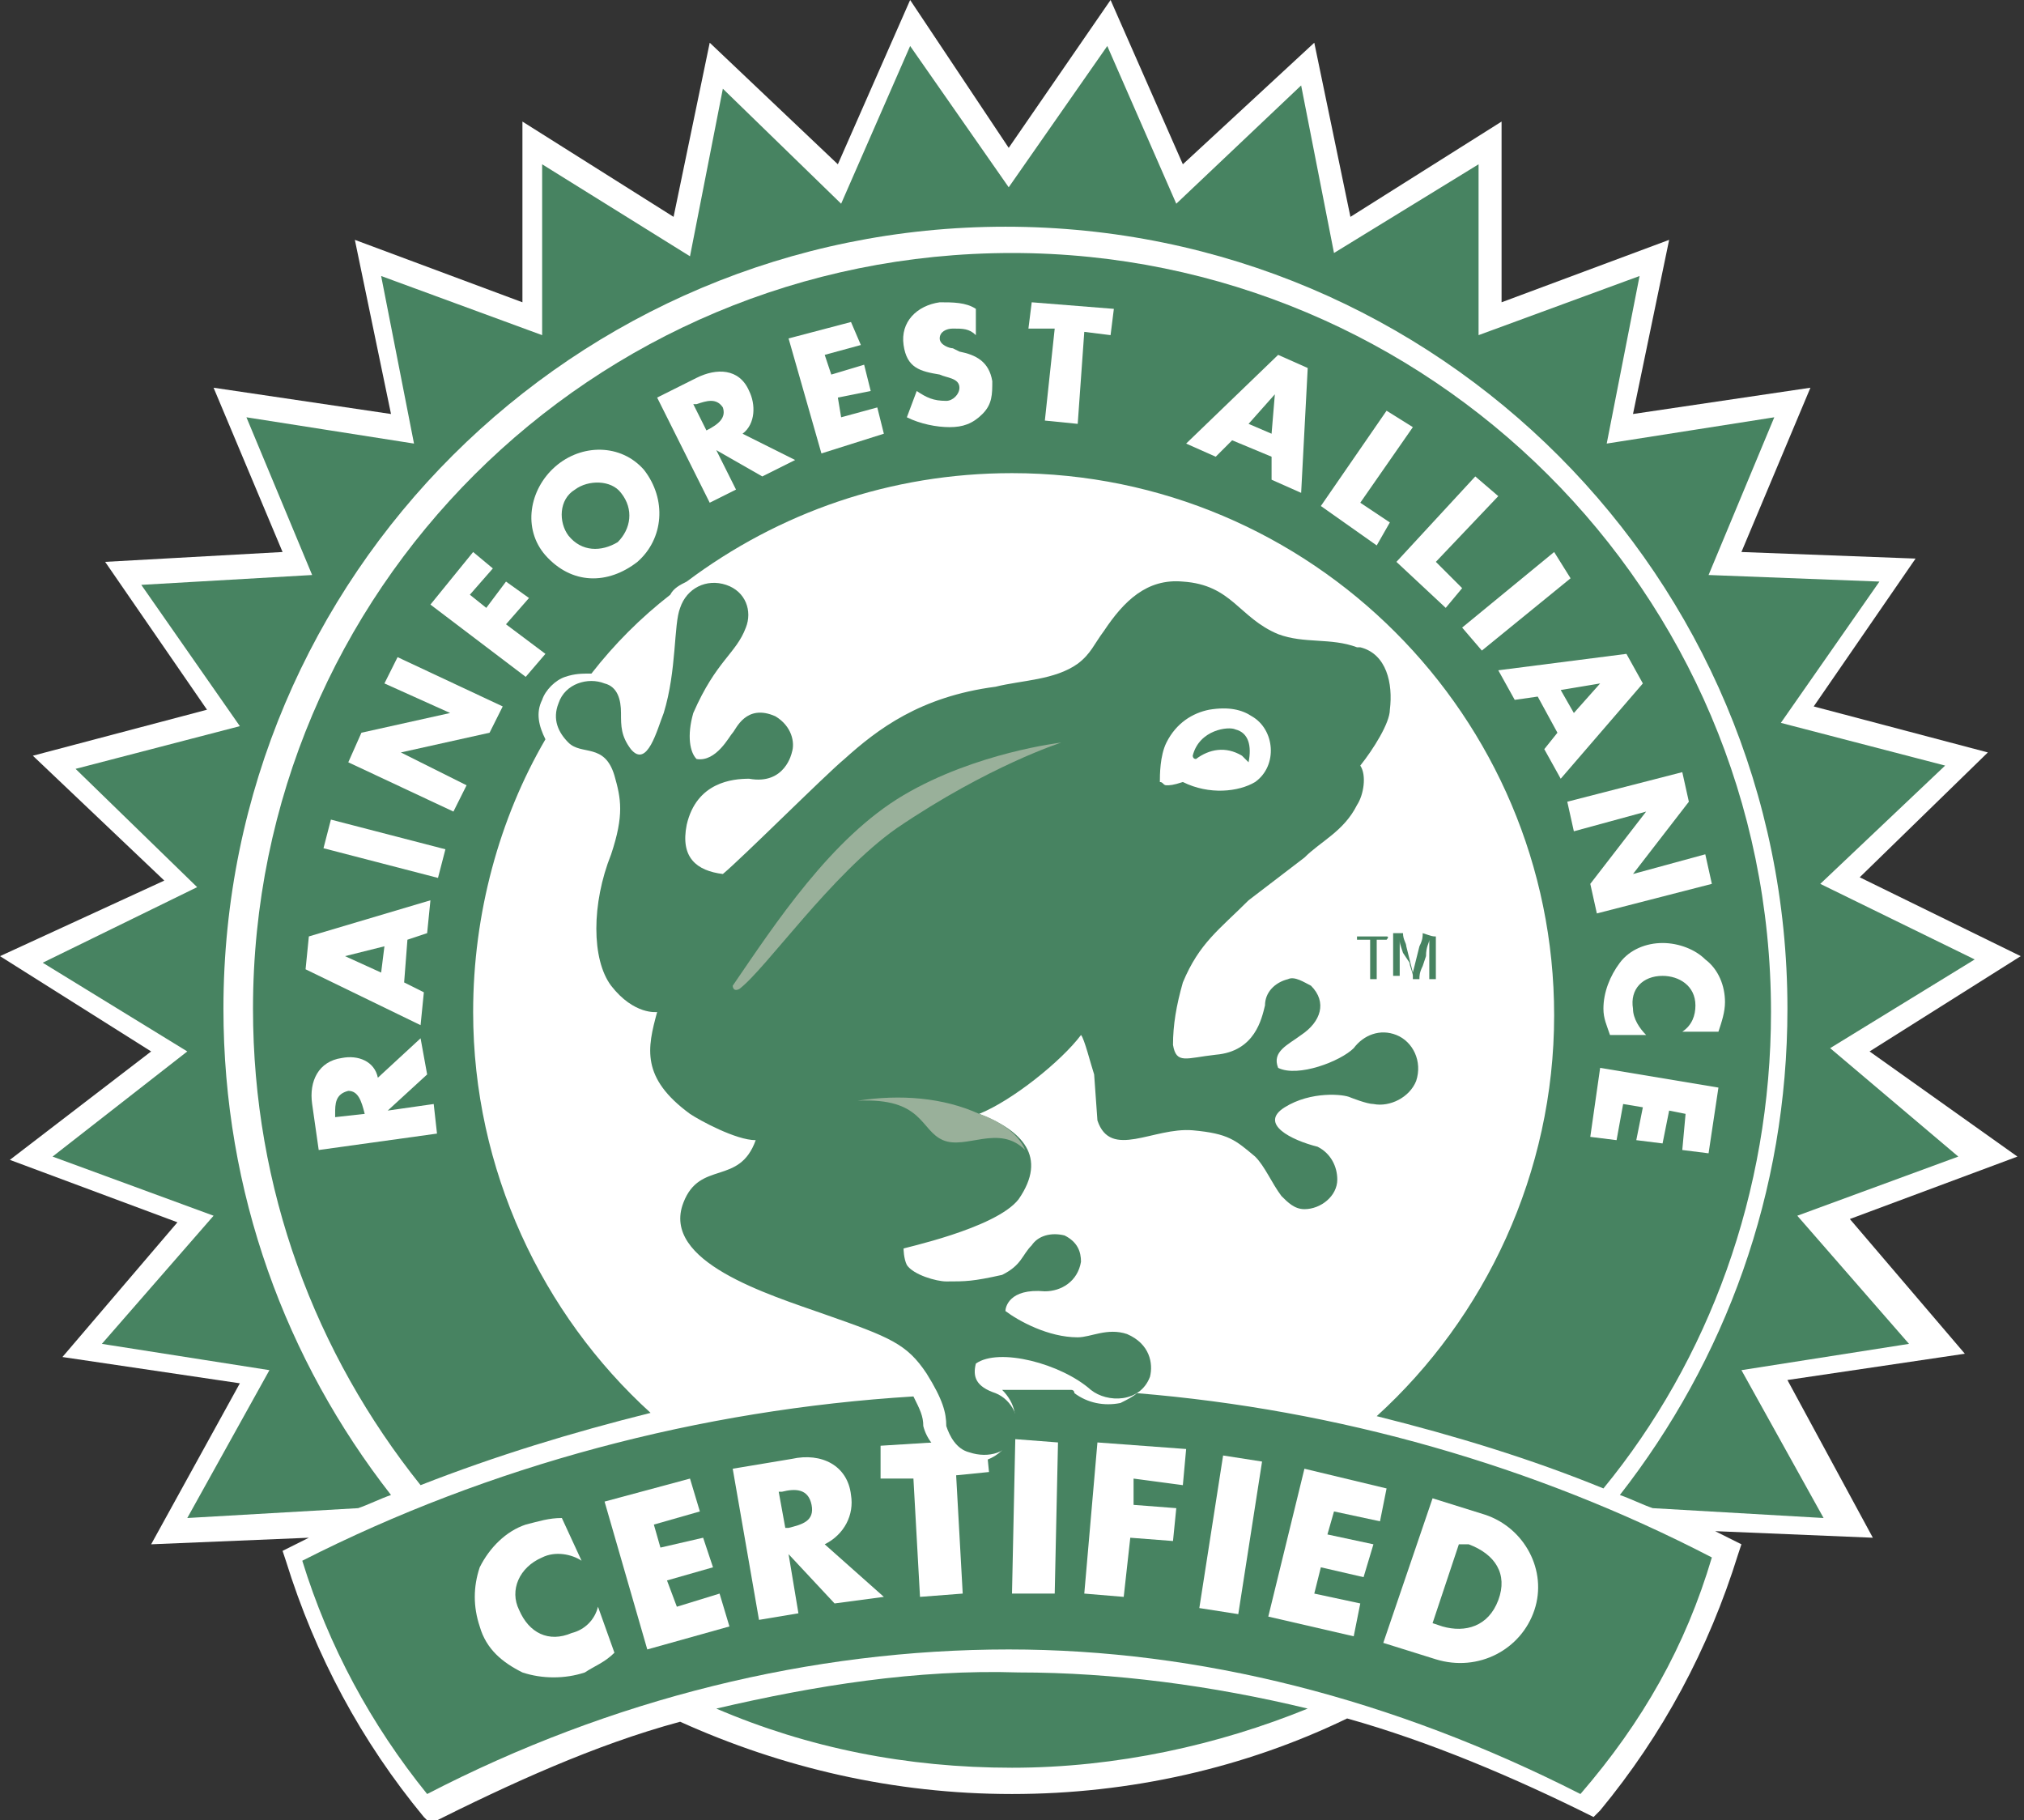 <?xml version="1.0" encoding="utf-8"?>
<svg version="1.1" id="Ebene_1" xmlns="http://www.w3.org/2000/svg" xmlns:xlink="http://www.w3.org/1999/xlink" x="0px" y="0px"
	 viewBox="0 0 61.6 55.4" style="enable-background:new 0 0 61.6 55.4;" xml:space="preserve">
<rect x="0" y="0" width="61.6" height="55.4" fill="#333333" stroke="none"/>
<style type="text/css">
	.st0{fill:#FFFFFF;}
	.st1{fill:#478361;}
	.st2{fill:#99B09A;}
</style>
<g>
	<g>
		<path class="st0" d="M56.9,32l4.6-2.9l-4.9-2.4l3.9-3.8l-5.3-1.4l3.1-4.5L53,16.8l2.1-5l-5.4,0.8l1.1-5.3l-5.1,1.9l0-5.5l-4.6,2.9
			L40,1.3L36,5l-2.2-5l-3.1,4.5L27.7,0l-2.2,5l-3.9-3.7l-1.1,5.3l-4.6-2.9l0,5.5l-5.1-1.9l1.1,5.3l-5.4-0.8l2.1,5l-5.4,0.3l3.1,4.5
			l-5.3,1.4l4,3.8L0,29.1L4.6,32l-4.3,3.3l5.1,1.9l-3.5,4.1l5.4,0.8L4.6,47l4.8-0.2c-0.2,0.1-0.8,0.4-0.8,0.4l0.1,0.3
			c0.9,2.9,2.3,5.5,4.2,7.8l0.2,0.2c2.4-1.2,5-2.4,7.6-3.1c3.1,1.4,6.5,2.2,10.1,2.2c3.6,0,7.1-0.8,10.2-2.3c2.5,0.7,5.1,1.8,7.5,3
			l0.2-0.2c1.9-2.3,3.3-4.9,4.2-7.8l0.1-0.3c0,0-0.6-0.3-0.8-0.4l4.8,0.2l-2.6-4.8l5.4-0.8l-3.5-4.1l5.1-1.9L56.9,32z"/>
		<path class="st1" d="M55.7,31.9l4.4-2.7l-4.7-2.3l3.8-3.6l-5-1.3l3-4.3L52,17.5l2-4.8l-5.1,0.8l1-5.1L45,10.2L45,5l-4.4,2.7
			l-1-5.1l-3.8,3.6l-2.1-4.8l-3,4.3l-3-4.3l-2.1,4.8L22,2.7l-1,5.1L16.5,5v5.2l-4.9-1.8l1,5.1l-5.1-0.8l2,4.8l-5.2,0.3l3,4.3l-5,1.3
			l3.7,3.6l-4.7,2.3l4.4,2.7l-4.1,3.2l4.9,1.8l-3.4,3.9l5.1,0.8l-2.5,4.5l5.2-0.3v0c0.3-0.1,0.7-0.3,1-0.4
			c-3.2-4.1-5.1-9.2-5.1-14.8c0-13.2,10.7-23.8,23.8-23.8c13.2,0,23.8,10.7,23.8,23.8c0,5.6-1.9,10.7-5.1,14.8
			c0.3,0.1,0.7,0.3,1,0.4l0,0l5.2,0.3l-2.5-4.5l5.1-0.8l-3.4-3.9l4.9-1.8L55.7,31.9z"/>
		<path class="st1" d="M21.8,52c2.8,1.2,5.8,1.8,9,1.8c3.2,0,6.3-0.7,9-1.8c-2.9-0.7-5.9-1.1-8.8-1.1C27.9,50.8,24.8,51.3,21.8,52
			 M30.8,7.7C18,7.7,7.7,18,7.7,30.7c0,5.5,1.9,10.5,5.1,14.5c2.3-0.9,4.6-1.6,7-2.2c-3.3-3-5.4-7.4-5.4-12.2c0-3,0.8-5.9,2.2-8.3
			c-0.2-0.4-0.3-0.8-0.1-1.2c0.1-0.3,0.4-0.6,0.7-0.7c0.3-0.1,0.5-0.1,0.8-0.1c0.7-0.9,1.5-1.7,2.4-2.4c0.1-0.2,0.3-0.3,0.5-0.4
			c2.8-2.1,6.2-3.3,9.9-3.3c9.1,0,16.5,7.4,16.5,16.5c0,4.8-2.1,9.2-5.4,12.2c2.4,0.6,4.7,1.3,6.9,2.2c3.2-3.9,5.1-9,5.1-14.5
			C53.9,18,43.5,7.7,30.8,7.7"/>
		<path class="st1" d="M52.1,47.4c-5.4-2.8-11.4-4.5-17.5-5c-0.1,0.1-0.3,0.2-0.5,0.3c-0.5,0.1-1,0-1.4-0.3c0,0,0-0.1-0.1-0.1
			c-0.6,0-1.2,0-1.9,0c-0.1,0-0.1,0-0.2,0c0.4,0.4,0.5,0.9,0.3,1.4c-0.3,0.7-1.1,1-1.8,0.7c-0.5-0.2-0.8-0.6-0.9-1l0,0l0,0
			c0-0.3-0.1-0.5-0.3-0.9c-6.5,0.4-12.9,2.1-18.6,5v0c0.8,2.6,2.1,5,3.8,7.1c5.6-2.9,11.7-4.4,17.7-4.4c5.8,0,11.7,1.5,17.4,4.4
			C50,52.4,51.3,50.1,52.1,47.4L52.1,47.4z"/>
		<path class="st0" d="M17.7,47.5c-0.3-0.2-0.8-0.3-1.2-0.1c-0.7,0.3-1,1-0.7,1.6c0.3,0.7,0.9,1,1.6,0.7c0.4-0.1,0.7-0.4,0.8-0.8
			l0.5,1.4c-0.3,0.3-0.6,0.4-0.9,0.6c-0.6,0.2-1.3,0.2-1.9,0c-0.6-0.3-1.1-0.7-1.3-1.4c-0.2-0.6-0.2-1.2,0-1.8
			c0.3-0.6,0.8-1.1,1.4-1.3c0.4-0.1,0.7-0.2,1.1-0.2L17.7,47.5z"/>
	</g>
	<polygon class="st0" points="18.4,45.7 19.7,50.2 22.2,49.5 21.9,48.5 20.6,48.9 20.3,48.1 21.7,47.7 21.4,46.8 20.1,47.1
		19.9,46.4 21.3,46 21,45 	"/>
	<g>
		<path class="st0" d="M26.9,48.6l-1.5,0.2L24,47.3h0l0.3,1.8l-1.2,0.2l-0.8-4.6l1.8-0.3c0.9-0.2,1.7,0.2,1.8,1.1
			c0.1,0.6-0.2,1.2-0.8,1.5L26.9,48.6z M23.9,46.5l0.1,0c0.4-0.1,0.8-0.2,0.7-0.7c-0.1-0.5-0.5-0.5-0.9-0.4l-0.1,0L23.9,46.5z"/>
	</g>
	<polygon class="st0" points="26.8,44 26.8,45 27.8,45 28,48.6 29.3,48.5 29.1,44.9 30.1,44.8 30,43.8 	"/>
	<polygon class="st0" points="30.8,48.5 32.1,48.5 32.2,43.9 30.9,43.8 	"/>
	<polygon class="st0" points="33,48.5 34.2,48.6 34.4,46.8 35.7,46.9 35.8,45.9 34.5,45.8 34.5,45 36,45.2 36.1,44.1 33.4,43.9 	"/>
	<rect x="35.1" y="46.1" transform="matrix(0.154 -0.988 0.988 0.154 -14.451 76.52)" class="st0" width="4.7" height="1.2"/>
	<polygon class="st0" points="38.6,49.2 41.2,49.8 41.4,48.8 40,48.5 40.2,47.7 41.5,48 41.8,47 40.4,46.7 40.6,46 42,46.3
		42.2,45.3 39.7,44.7 	"/>
	<g>
		<path class="st0" d="M43.6,45.6l1.6,0.5c1.2,0.4,1.9,1.7,1.5,2.9c-0.4,1.2-1.7,1.9-3,1.5L42.1,50L43.6,45.6z M43.6,49.4l0.3,0.1
			c0.7,0.2,1.4,0,1.7-0.8c0.3-0.8-0.1-1.4-0.9-1.7L44.4,47L43.6,49.4z"/>
		<path class="st1" d="M42.2,28.6c-0.2,0-0.2,0-0.3,0c0,0.2,0,0.2,0,0.4c0,0.5,0,0.7,0,0.8v0c-0.1,0-0.1,0-0.2,0l0,0
			c0-0.3,0-0.5,0-0.8c0-0.2,0-0.3,0-0.4c-0.2,0-0.2,0-0.4,0l0,0c0-0.1,0-0.1,0-0.1l0,0h0.5c0.2,0,0.3,0,0.4,0l0,0
			C42.3,28.5,42.2,28.6,42.2,28.6L42.2,28.6z"/>
		<path class="st1" d="M43.7,28.5c0,0.4,0,0.9,0,1.3l0,0c-0.1,0-0.1,0-0.2,0l0,0c0-0.2,0-0.3,0-0.5l0-0.2v-0.5
			c0,0.1-0.1,0.2-0.1,0.5l-0.1,0.3c-0.1,0.2-0.1,0.3-0.1,0.4l0,0c-0.1,0-0.1,0-0.2,0l0,0c0,0,0-0.1,0-0.1c0-0.1-0.1-0.3-0.1-0.4
			L42.7,29c-0.1-0.3-0.1-0.3-0.1-0.4c0,0.2,0,0.2,0,0.4l0,0.3c0,0.2,0,0.3,0,0.4l0,0c-0.1,0-0.1,0-0.2,0l0,0c0,0,0-0.1,0-0.1
			c0-0.2,0-0.5,0-0.7c0-0.3,0-0.4,0-0.5v0c0.1,0,0.2,0,0.3,0v0c0,0.2,0.1,0.3,0.1,0.4l0.2,0.8l0.2-0.8c0.1-0.2,0.1-0.3,0.1-0.4l0,0
			C43.6,28.5,43.6,28.5,43.7,28.5L43.7,28.5z"/>
		<path class="st0" d="M12.8,31.6l0.2,1.1l-1.2,1.1v0l1.4-0.2l0.1,0.9L9.7,35l-0.2-1.4c-0.1-0.7,0.2-1.3,0.9-1.4
			c0.5-0.1,1,0.1,1.1,0.6L12.8,31.6z M11.1,33.9L11.1,33.9c-0.1-0.4-0.2-0.7-0.5-0.7c-0.4,0.1-0.4,0.4-0.4,0.7l0,0.1L11.1,33.9z"/>
	</g>
	<path class="st0" d="M10.5,29.1L10.5,29.1l1.2-0.3l-0.1,0.8L10.5,29.1z M9.4,28.5l-0.1,1l3.5,1.7l0.1-1l-0.6-0.3l0.1-1.3l0.6-0.2
		l0.1-1L9.4,28.5z"/>
	<rect x="11.2" y="24" transform="matrix(0.251 -0.968 0.968 0.251 -16.198 30.633)" class="st0" width="0.9" height="3.6"/>
	<polygon class="st0" points="11.7,20.8 13.7,21.7 13.7,21.7 11,22.3 10.6,23.2 13.8,24.7 14.2,23.9 12.2,22.9 12.2,22.9 14.9,22.3
		15.3,21.5 12.1,20 	"/>
	<polygon class="st0" points="13.1,18.4 16,20.6 16.6,19.9 15.4,19 16.1,18.2 15.4,17.7 14.8,18.5 14.3,18.1 15,17.3 14.4,16.8 	"/>
	<g>
		<path class="st0" d="M19.6,14.3c0.7,0.9,0.6,2.1-0.2,2.8c-0.9,0.7-2,0.7-2.8-0.2c-0.7-0.8-0.5-2,0.3-2.7
			C17.7,13.5,18.9,13.5,19.6,14.3 M17.3,16.3c0.4,0.5,1,0.5,1.5,0.2c0.4-0.4,0.5-1,0.1-1.5c-0.3-0.4-1-0.4-1.4-0.1
			C17,15.2,17,15.9,17.3,16.3"/>
		<path class="st0" d="M24.2,14l-1,0.5l-1.4-0.8l0,0l0.6,1.2l-0.8,0.4L20,12.1l1.2-0.6c0.6-0.3,1.3-0.3,1.6,0.4
			c0.2,0.4,0.2,1-0.2,1.3L24.2,14z M21.5,13.1L21.5,13.1c0.4-0.2,0.6-0.4,0.5-0.7c-0.2-0.3-0.5-0.2-0.8-0.1l-0.1,0L21.5,13.1z"/>
	</g>
	<polygon class="st0" points="24,10.3 25,13.8 26.9,13.2 26.7,12.4 25.6,12.7 25.5,12.1 26.5,11.9 26.3,11.1 25.3,11.4 25.1,10.8
		26.2,10.5 25.9,9.8 	"/>
	<g>
		<path class="st0" d="M29.7,10.2C29.5,10,29.3,10,29,10c-0.2,0-0.4,0.1-0.4,0.3c0,0.2,0.3,0.3,0.4,0.3l0.2,0.1
			c0.5,0.1,0.9,0.3,1,0.9c0,0.4,0,0.7-0.3,1c-0.3,0.3-0.6,0.4-1,0.4c-0.4,0-0.9-0.1-1.3-0.3l0.3-0.8c0.3,0.2,0.5,0.3,0.9,0.3
			c0.2,0,0.4-0.2,0.4-0.4c0-0.3-0.4-0.3-0.6-0.4c-0.6-0.1-1-0.2-1.1-0.9c-0.1-0.7,0.4-1.2,1.1-1.3c0.4,0,0.8,0,1.1,0.2L29.7,10.2z"
			/>
	</g>
	<polygon class="st0" points="31.3,10 32.1,10 31.8,12.8 32.8,12.9 33,10.1 33.8,10.2 33.9,9.4 31.4,9.2 	"/>
	<path class="st0" d="M38,12.9l0.8-0.9h0l-0.1,1.2L38,12.9z M36.1,13.5l0.9,0.4l0.5-0.5l1.2,0.5l0,0.7l0.9,0.4l0.2-3.8l-0.9-0.4
		L36.1,13.5z"/>
	<polygon class="st0" points="40.2,15.4 41.9,16.6 42.3,15.9 41.4,15.3 43,13 42.2,12.5 	"/>
	<polygon class="st0" points="42.5,17.1 44,18.5 44.5,17.9 43.7,17.1 45.6,15.1 44.9,14.5 	"/>
	<polygon class="st0" points="44.5,19.1 45.1,19.8 47.8,17.6 47.3,16.8 	"/>
	<path class="st0" d="M47.5,21l1.2-0.2l0,0l-0.8,0.9L47.5,21z M45.6,20.4l0.5,0.9l0.7-0.1l0.6,1.1l-0.4,0.5l0.5,0.9l2.5-2.9
		l-0.5-0.9L45.6,20.4z"/>
	<polygon class="st0" points="47.7,24.4 47.9,25.3 50.1,24.7 50.1,24.7 48.4,26.9 48.6,27.8 52.1,26.9 51.9,26 49.7,26.6 49.7,26.6
		51.4,24.4 51.2,23.5 	"/>
	<g>
		<path class="st0" d="M51.2,31.4c0.3-0.2,0.4-0.5,0.4-0.8c0-0.6-0.5-0.9-1-0.9c-0.6,0-1,0.4-0.9,1c0,0.3,0.2,0.6,0.4,0.8l-1.1,0
			c-0.1-0.3-0.2-0.5-0.2-0.8c0-0.5,0.2-1,0.5-1.4c0.3-0.4,0.8-0.6,1.3-0.6c0.5,0,1,0.2,1.3,0.5c0.4,0.3,0.6,0.8,0.6,1.3
			c0,0.3-0.1,0.6-0.2,0.9L51.2,31.4z"/>
	</g>
	<polygon class="st0" points="48.4,34.6 49.2,34.7 49.4,33.6 50,33.7 49.8,34.7 50.6,34.8 50.8,33.8 51.3,33.9 51.2,35 52,35.1
		52.3,33.1 48.7,32.5 	"/>
	<g>
		<path class="st1" d="M41.1,33.4c0,0,0.5,0.2,0.7,0.2c0.5,0.1,1.1-0.2,1.3-0.7c0.2-0.6-0.1-1.2-0.6-1.4c-0.5-0.2-1,0-1.3,0.4
			c-0.4,0.4-1.7,0.9-2.3,0.6c-0.2-0.5,0.3-0.7,0.7-1c0.6-0.4,0.8-1,0.3-1.5c-0.2-0.1-0.5-0.3-0.7-0.2c-0.4,0.1-0.7,0.4-0.7,0.8
			c-0.1,0.4-0.3,1.4-1.5,1.5c-0.9,0.1-1.2,0.3-1.3-0.3c0-0.6,0.1-1.2,0.3-1.9c0.5-1.2,1.1-1.6,2-2.5l1.7-1.3
			c0.5-0.5,1.2-0.8,1.6-1.6c0.2-0.3,0.3-0.9,0.1-1.2c0.4-0.5,0.9-1.3,0.9-1.7c0.1-0.8-0.1-1.7-0.9-1.9c0,0-0.1,0-0.1,0
			c-0.8-0.3-1.6-0.1-2.4-0.4c-1.2-0.5-1.4-1.5-2.9-1.6c-1.1-0.1-1.8,0.6-2.4,1.5c-0.3,0.4-0.4,0.7-0.8,1c-0.7,0.5-1.7,0.5-2.5,0.7
			c-2.3,0.3-3.6,1.3-4.6,2.2c-0.6,0.5-3.1,3-3.7,3.5c-0.8-0.1-1.3-0.5-1.1-1.5c0.3-1.3,1.4-1.4,1.9-1.4c1.1,0.2,1.3-0.8,1.3-0.8
			c0.1-0.3,0-0.8-0.5-1.1c-0.9-0.4-1.2,0.4-1.3,0.5c-0.1,0.1-0.5,0.9-1.1,0.8c-0.2-0.2-0.3-0.7-0.1-1.4c0.7-1.6,1.3-1.8,1.6-2.6
			c0.2-0.5,0-1.1-0.6-1.3c-0.6-0.2-1.2,0.1-1.4,0.7c-0.2,0.5-0.1,1.9-0.5,3.2c-0.2,0.5-0.5,1.7-1,1.1c-0.3-0.4-0.3-0.7-0.3-1.1
			c0-0.4-0.1-0.8-0.5-0.9c-0.5-0.2-1.2,0-1.4,0.6c-0.2,0.5,0,0.9,0.3,1.2c0.4,0.4,1.1,0,1.4,1c0.2,0.7,0.3,1.2-0.1,2.4
			c-0.6,1.5-0.6,3.2,0,4c0.7,0.9,1.4,0.8,1.4,0.8c-0.3,1.1-0.5,2,1,3.1c0.3,0.2,1.4,0.8,2,0.8c-0.5,1.4-1.7,0.6-2.2,1.9
			c-0.7,1.8,2.6,2.8,4.3,3.4c2,0.7,2.5,0.9,3.1,1.8c0.5,0.8,0.6,1.2,0.6,1.6c0.1,0.3,0.3,0.7,0.7,0.8c0.6,0.2,1.2,0,1.4-0.5
			c0.2-0.5-0.1-1.1-0.6-1.3c-0.6-0.2-0.7-0.5-0.6-0.9c0.7-0.5,2.6,0,3.5,0.8c0.5,0.4,1.5,0.4,1.8-0.4c0.1-0.4,0-1-0.7-1.3
			c-0.6-0.2-1.1,0.1-1.5,0.1c-0.9,0-1.8-0.5-2.2-0.8c0-0.1,0.1-0.7,1.2-0.6c0.5,0,1-0.3,1.1-0.9c0-0.3-0.1-0.6-0.5-0.8
			c-0.4-0.1-0.8,0-1,0.3c-0.3,0.3-0.3,0.6-0.9,0.9C29.6,39,29.4,39,28.8,39c-0.3,0-1-0.2-1.2-0.5c-0.1-0.2-0.1-0.5-0.1-0.5
			c-0.1,0,2.8-0.6,3.5-1.5c0.9-1.3,0.1-2.1-1.2-2.6c1-0.4,2.5-1.6,3.1-2.4c0.1,0.1,0.3,0.9,0.4,1.2l0.1,1.4c0.4,1.2,1.7,0.2,2.9,0.3
			c1.1,0.1,1.3,0.3,1.9,0.8c0.3,0.3,0.5,0.8,0.8,1.2c0.2,0.2,0.4,0.4,0.7,0.4c0.5,0,1-0.4,1-0.9c0-0.4-0.2-0.8-0.6-1
			c-0.8-0.2-1.8-0.7-1-1.2C39.9,33.2,40.9,33.3,41.1,33.4 M38.2,23.8c-0.5,0.3-1.4,0.4-2.2,0c-0.3,0.1-0.4,0.1-0.5,0.1
			c-0.1,0-0.1-0.1-0.2-0.1c0-0.2,0-0.8,0.2-1.2c0.3-0.6,0.8-0.9,1.3-1c0.6-0.1,1,0,1.3,0.2C38.8,22.2,38.9,23.3,38.2,23.8"/>
		<path class="st1" d="M38,23.2c0,0-0.2-0.2-0.2-0.2c-0.5-0.3-1-0.2-1.4,0.1c-0.1,0-0.1-0.1-0.1-0.1c0.2-0.8,1.1-0.9,1.3-0.8
			C38,22.3,38.1,22.7,38,23.2"/>
		<path class="st2" d="M22.5,30.1c-0.2,0.1-0.2-0.1-0.2-0.1c1.3-1.9,3-4.5,5.2-5.8c2.2-1.3,4.8-1.6,4.8-1.6s-2.2,0.7-5,2.6
			C25.3,26.6,23.3,29.5,22.5,30.1"/>
		<path class="st2" d="M28.7,34.7c0.7,0.3,1.7-0.5,2.5,0.3c-0.2-0.5-0.8-0.9-1.4-1.1c-1.1-0.5-2.4-0.6-3.7-0.4
			C28.1,33.4,28,34.4,28.7,34.7"/>
	</g>
</g>
</svg>
